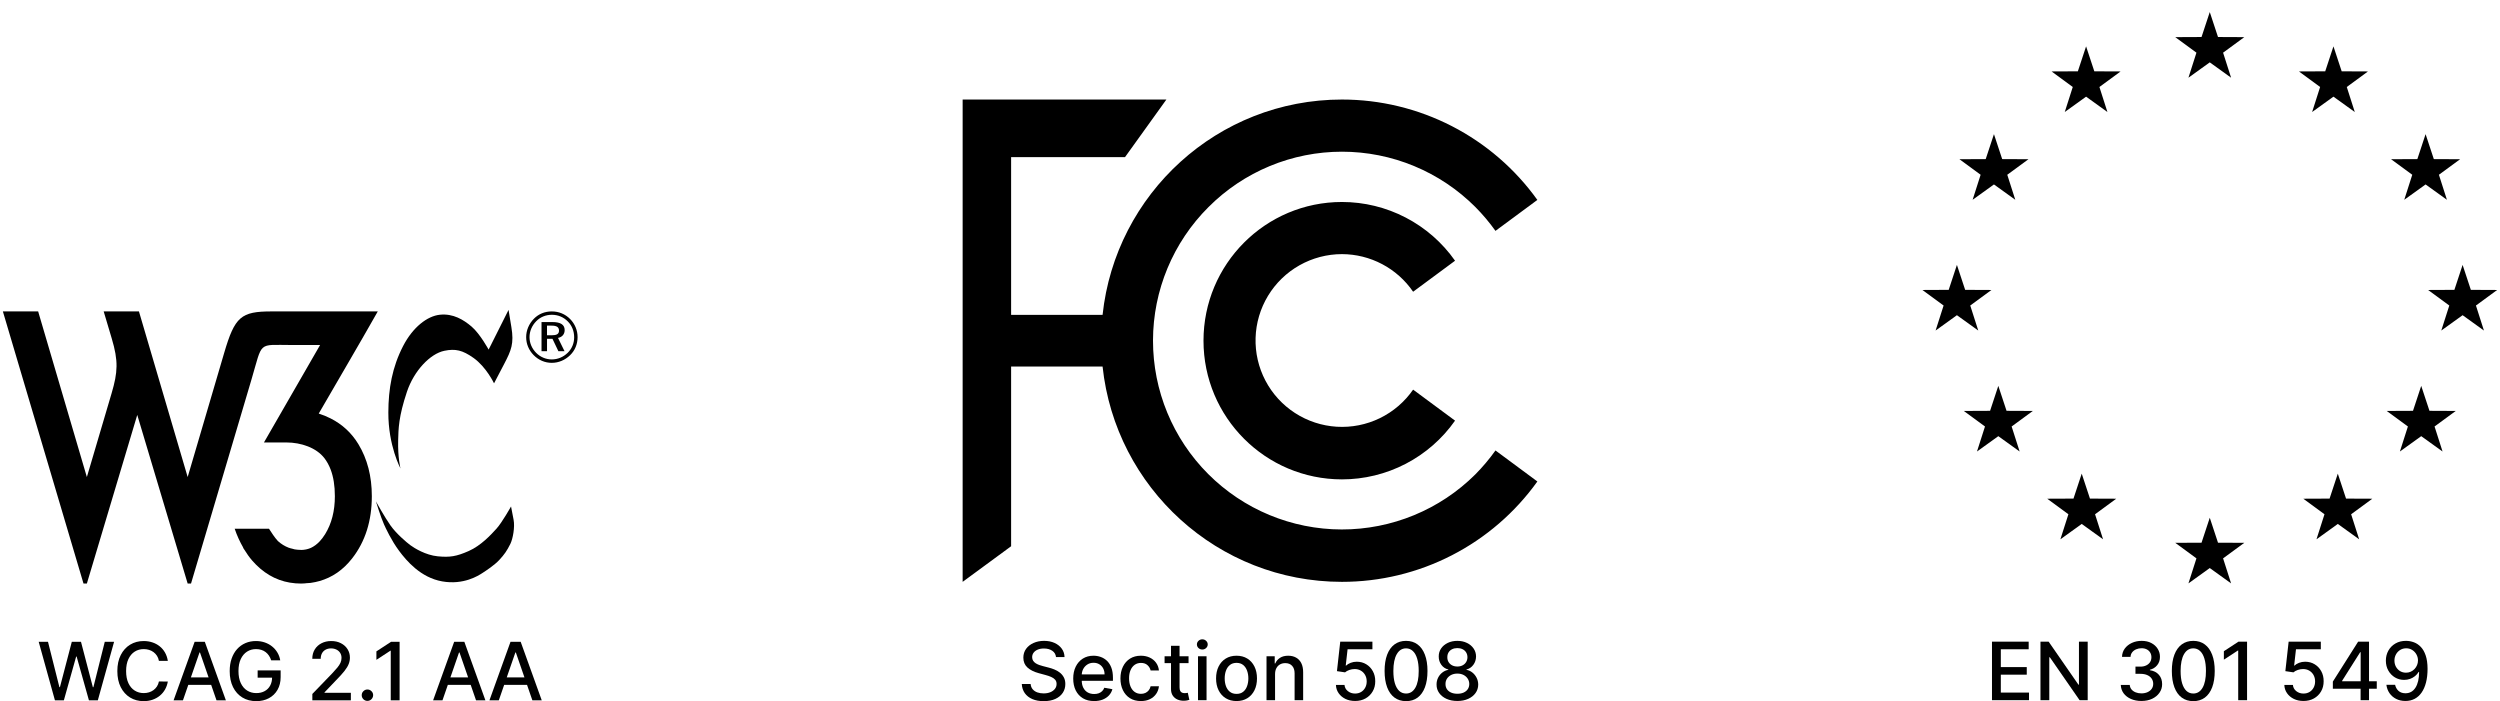 <svg xmlns="http://www.w3.org/2000/svg" fill="none" viewBox="0 0 435 122" height="122" width="435">
<path fill="black" d="M0.5 54.186L14.53 101.54H15.114L23.882 72.195L32.654 101.54H33.237L43.751 66.057C45.759 59.28 44.763 60.031 50.755 60.031H55.697L45.928 76.988H49.849C52.383 76.988 55.052 77.902 56.456 79.733C56.653 79.987 56.829 80.264 56.994 80.553C57.032 80.619 57.066 80.688 57.103 80.757C57.257 81.049 57.401 81.352 57.525 81.677C58.018 82.969 58.267 84.522 58.267 86.34C58.267 88.913 57.701 91.114 56.571 92.947C56.264 93.444 55.938 93.867 55.593 94.229C55.373 94.46 55.144 94.662 54.909 94.838C54.889 94.853 54.869 94.867 54.849 94.882C54.609 95.056 54.365 95.206 54.11 95.324C53.877 95.432 53.634 95.508 53.388 95.569C53.325 95.584 53.262 95.597 53.199 95.609C52.946 95.658 52.689 95.692 52.422 95.692C52.41 95.692 52.4 95.689 52.388 95.689C52.376 95.689 52.365 95.687 52.353 95.686C52.347 95.686 52.342 95.684 52.336 95.684C52.322 95.683 52.31 95.681 52.296 95.681C51.945 95.674 51.602 95.648 51.272 95.589H51.267C51.176 95.573 51.094 95.537 51.005 95.517C50.986 95.513 50.968 95.508 50.95 95.502C50.928 95.497 50.907 95.488 50.884 95.482C50.659 95.43 50.433 95.38 50.22 95.298C49.884 95.17 49.562 95.01 49.251 94.818C48.941 94.626 48.642 94.402 48.357 94.145C47.747 93.483 47.288 92.73 46.802 91.995H40.833C41.238 93.198 41.741 94.285 42.32 95.284L42.302 95.316C42.365 95.429 42.449 95.535 42.518 95.646C42.93 96.316 43.374 96.951 43.869 97.524C44.31 98.034 44.783 98.505 45.289 98.938C45.542 99.154 45.8 99.356 46.063 99.545L46.066 99.548C46.328 99.736 46.595 99.909 46.868 100.071C47.037 100.171 47.212 100.257 47.385 100.347C47.408 100.359 47.431 100.372 47.454 100.384C47.538 100.43 47.621 100.479 47.707 100.519C47.71 100.521 47.713 100.521 47.716 100.522C47.998 100.656 48.285 100.777 48.578 100.884C48.582 100.886 48.586 100.889 48.59 100.89H48.593C48.884 100.996 49.179 101.089 49.481 101.169C49.487 101.171 49.492 101.173 49.498 101.175H49.501C49.802 101.254 50.108 101.32 50.419 101.373C50.426 101.375 50.434 101.375 50.441 101.376C50.719 101.423 51.001 101.456 51.287 101.482C51.294 101.483 51.3 101.485 51.307 101.485C51.317 101.487 51.328 101.49 51.338 101.491C51.355 101.494 51.371 101.495 51.387 101.497H51.39C51.398 101.498 51.405 101.499 51.413 101.5H51.416C51.588 101.514 51.767 101.513 51.942 101.52C51.979 101.521 52.015 101.525 52.051 101.526C52.074 101.527 52.097 101.528 52.12 101.528C52.209 101.534 52.297 101.54 52.388 101.54C52.4 101.54 52.411 101.54 52.422 101.54C52.685 101.54 52.935 101.515 53.19 101.5V101.485C53.465 101.466 53.747 101.463 54.015 101.428C54.053 101.423 54.09 101.416 54.127 101.411C54.631 101.34 55.119 101.234 55.593 101.1C57.805 100.475 59.705 99.172 61.277 97.156C63.557 94.232 64.698 90.628 64.698 86.34C64.698 82.872 63.917 79.852 62.358 77.281C61.174 75.328 59.563 73.837 57.525 72.805C57.462 72.772 57.394 72.746 57.33 72.715C57.067 72.587 56.802 72.46 56.525 72.347C56.181 72.206 55.827 72.077 55.461 71.959C58.883 66.034 62.365 60.142 65.734 54.186H47.27C41.935 54.186 40.863 55.095 39.011 61.394L32.654 83.008L24.175 54.186H18.04L19.443 58.895C20.612 62.817 20.508 64.742 19.412 68.455L15.114 83.008L6.638 54.186H0.5Z"></path>
<path fill="black" d="M96.013 54.187C94.808 54.187 93.726 54.621 92.906 55.454C92.036 56.338 91.552 57.48 91.552 58.66C91.552 59.841 92.013 60.935 92.857 61.793C93.716 62.663 94.821 63.135 96.015 63.135C97.182 63.135 98.314 62.663 99.196 61.806C100.041 60.986 100.5 59.891 100.5 58.66C100.5 57.467 100.027 56.349 99.208 55.516C98.349 54.646 97.231 54.187 96.013 54.187ZM99.904 58.699C99.904 59.73 99.505 60.687 98.772 61.395C98.002 62.142 97.045 62.539 95.988 62.539C94.995 62.539 94.013 62.13 93.28 61.384C92.547 60.639 92.136 59.681 92.136 58.662C92.136 57.643 92.559 56.648 93.317 55.878C94.025 55.157 94.981 54.773 96.025 54.773C97.094 54.773 98.051 55.172 98.797 55.928C99.518 56.648 99.904 57.618 99.904 58.699ZM96.138 56.039H94.225V61.11H95.182V58.947H96.127L97.159 61.11H98.227L97.095 58.797C97.828 58.649 98.251 58.151 98.251 57.431C98.251 56.511 97.555 56.039 96.138 56.039ZM95.963 56.66C96.858 56.66 97.267 56.909 97.267 57.53C97.267 58.126 96.858 58.338 95.987 58.338H95.179V56.66H95.963Z"></path>
<path fill="black" d="M88.488 53.92L88.985 56.943C89.45 59.765 88.977 60.933 87.723 63.333L85.963 66.7C85.963 66.7 84.612 63.843 82.367 62.262C80.475 60.93 79.243 60.64 77.317 61.038C74.842 61.548 72.037 64.507 70.812 68.155C69.347 72.519 69.332 74.631 69.281 76.572C69.199 79.682 69.689 81.52 69.689 81.52C69.689 81.52 67.553 77.567 67.572 71.776C67.585 67.642 68.236 63.895 70.148 60.196C71.831 56.944 74.331 54.992 76.551 54.762C78.846 54.525 80.659 55.631 82.061 56.829C83.531 58.086 85.02 60.833 85.02 60.833L88.488 53.92Z"></path>
<path fill="black" d="M88.921 88.126C88.921 88.126 87.365 90.907 86.397 91.979C85.427 93.05 83.693 94.937 81.551 95.881C79.408 96.824 78.286 97.002 76.169 96.799C74.054 96.596 72.088 95.372 71.399 94.861C70.71 94.35 68.949 92.846 67.956 91.443C66.96 90.038 65.405 87.234 65.405 87.234C65.405 87.234 66.272 90.047 66.815 91.24C67.127 91.926 68.087 94.028 69.45 95.856C70.719 97.562 73.187 100.499 76.936 101.161C80.685 101.825 83.261 100.141 83.899 99.732C84.536 99.324 86.007 98.362 86.858 97.452C87.746 96.503 88.217 95.822 88.808 94.625C89.238 93.755 89.61 91.714 89.369 90.46L88.921 88.126Z"></path>
<path fill="black" d="M86.793 121.861H85.162L88.826 111.679H90.601L94.265 121.861H92.634L89.756 113.528H89.676L86.793 121.861ZM87.066 117.873H92.356V119.166H87.066V117.873Z"></path>
<path fill="black" d="M76.99 121.861H75.359L79.023 111.679H80.798L84.462 121.861H82.832L79.953 113.528H79.873L76.99 121.861ZM77.263 117.873H82.553V119.166H77.263V117.873Z"></path>
<path fill="black" d="M69.531 111.679V121.861H67.99V113.22H67.93L65.494 114.811V113.339L68.035 111.679H69.531Z"></path>
<path fill="black" d="M63.933 121.955C63.661 121.955 63.428 121.859 63.232 121.667C63.037 121.471 62.939 121.236 62.939 120.961C62.939 120.689 63.037 120.457 63.232 120.265C63.428 120.069 63.661 119.971 63.933 119.971C64.205 119.971 64.439 120.069 64.634 120.265C64.83 120.457 64.927 120.689 64.927 120.961C64.927 121.143 64.881 121.31 64.788 121.463C64.699 121.612 64.579 121.731 64.43 121.821C64.281 121.91 64.115 121.955 63.933 121.955Z"></path>
<path fill="black" d="M54.348 121.861V120.747L57.793 117.177C58.161 116.79 58.465 116.45 58.703 116.158C58.945 115.863 59.126 115.583 59.245 115.318C59.364 115.053 59.424 114.771 59.424 114.473C59.424 114.135 59.344 113.843 59.185 113.598C59.026 113.349 58.809 113.159 58.534 113.026C58.259 112.89 57.949 112.822 57.604 112.822C57.24 112.822 56.922 112.897 56.65 113.046C56.378 113.195 56.169 113.406 56.023 113.677C55.878 113.949 55.805 114.267 55.805 114.632H54.338C54.338 114.012 54.481 113.47 54.766 113.006C55.051 112.542 55.442 112.183 55.939 111.927C56.436 111.669 57.001 111.54 57.634 111.54C58.274 111.54 58.837 111.667 59.325 111.922C59.815 112.174 60.198 112.519 60.473 112.956C60.748 113.391 60.886 113.881 60.886 114.428C60.886 114.806 60.814 115.175 60.672 115.537C60.533 115.898 60.289 116.301 59.941 116.745C59.593 117.186 59.109 117.721 58.489 118.351L56.466 120.469V120.543H61.05V121.861H54.348Z"></path>
<path fill="black" d="M47.186 114.895C47.09 114.594 46.961 114.324 46.799 114.085C46.64 113.843 46.449 113.638 46.227 113.469C46.005 113.296 45.751 113.165 45.466 113.076C45.184 112.986 44.875 112.942 44.537 112.942C43.963 112.942 43.446 113.089 42.985 113.384C42.525 113.679 42.16 114.112 41.892 114.682C41.627 115.248 41.494 115.943 41.494 116.765C41.494 117.59 41.628 118.288 41.897 118.858C42.165 119.428 42.533 119.86 43 120.155C43.468 120.45 44 120.598 44.596 120.598C45.15 120.598 45.632 120.485 46.043 120.26C46.457 120.034 46.777 119.716 47.002 119.305C47.231 118.891 47.346 118.404 47.346 117.844L47.743 117.918H44.83V116.65H48.832V117.809C48.832 118.664 48.65 119.406 48.285 120.036C47.924 120.662 47.423 121.146 46.784 121.488C46.147 121.829 45.418 122 44.596 122C43.675 122 42.866 121.788 42.17 121.363C41.477 120.939 40.937 120.338 40.549 119.559C40.162 118.777 39.968 117.848 39.968 116.775C39.968 115.963 40.08 115.233 40.306 114.587C40.531 113.941 40.848 113.392 41.255 112.942C41.666 112.487 42.149 112.141 42.702 111.902C43.259 111.661 43.867 111.54 44.527 111.54C45.077 111.54 45.589 111.621 46.063 111.783C46.54 111.946 46.964 112.176 47.336 112.474C47.71 112.773 48.02 113.127 48.265 113.538C48.511 113.946 48.676 114.398 48.762 114.895H47.186Z"></path>
<path fill="black" d="M31.832 121.861H30.201L33.865 111.679H35.64L39.304 121.861H37.673L34.795 113.528H34.715L31.832 121.861ZM32.105 117.873H37.395V119.166H32.105V117.873Z"></path>
<path fill="black" d="M29.202 114.99H27.651C27.591 114.658 27.48 114.367 27.317 114.115C27.155 113.863 26.956 113.649 26.721 113.473C26.486 113.298 26.222 113.165 25.93 113.076C25.642 112.986 25.335 112.942 25.011 112.942C24.424 112.942 23.899 113.089 23.435 113.384C22.974 113.679 22.609 114.112 22.341 114.682C22.076 115.252 21.943 115.948 21.943 116.77C21.943 117.598 22.076 118.298 22.341 118.868C22.609 119.438 22.976 119.869 23.44 120.16C23.904 120.452 24.426 120.598 25.006 120.598C25.327 120.598 25.632 120.555 25.921 120.469C26.212 120.379 26.476 120.248 26.711 120.076C26.946 119.903 27.145 119.693 27.308 119.444C27.473 119.192 27.588 118.904 27.651 118.579L29.202 118.584C29.119 119.085 28.958 119.545 28.72 119.966C28.484 120.384 28.181 120.745 27.81 121.05C27.442 121.352 27.021 121.585 26.547 121.751C26.073 121.917 25.556 122 24.996 122C24.114 122 23.329 121.791 22.639 121.373C21.95 120.952 21.406 120.351 21.009 119.569C20.614 118.786 20.417 117.853 20.417 116.77C20.417 115.683 20.616 114.75 21.014 113.971C21.411 113.188 21.955 112.589 22.644 112.171C23.334 111.75 24.117 111.54 24.996 111.54C25.536 111.54 26.04 111.617 26.507 111.773C26.978 111.926 27.4 112.151 27.775 112.449C28.149 112.744 28.459 113.106 28.704 113.533C28.95 113.957 29.116 114.443 29.202 114.99Z"></path>
<path fill="black" d="M9.559 121.861L6.735 111.679H8.351L10.335 119.564H10.429L12.492 111.679H14.093L16.156 119.569H16.251L18.229 111.679H19.85L17.021 121.861H15.475L13.332 114.234H13.253L11.11 121.861H9.559Z"></path>
<g clip-path="url(#clip0_169_3302)">
<path fill="black" d="M256.716 82.537C250.543 88.689 242.176 92.138 233.457 92.127C224.737 92.116 216.38 88.645 210.222 82.477C204.064 76.309 200.612 67.95 200.623 59.239C200.634 50.528 204.109 42.178 210.282 36.026C213.327 32.973 216.946 30.551 220.93 28.898C224.914 27.245 229.185 26.395 233.499 26.395C237.813 26.395 242.084 27.245 246.068 28.898C250.052 30.551 253.671 32.973 256.716 36.026C257.991 37.312 259.16 38.699 260.212 40.172L267.5 34.787C263.632 29.384 258.529 24.981 252.616 21.943C246.704 18.905 240.151 17.32 233.502 17.319C211.876 17.319 194.09 33.728 191.848 54.792H175.934V27.342H195.752L202.952 17.319H167.5V101.242L175.934 95.047V63.774H191.848C194.09 84.835 211.876 101.242 233.502 101.242C240.151 101.243 246.705 99.659 252.618 96.621C258.532 93.583 263.634 89.18 267.502 83.776L260.214 78.381C259.161 79.858 257.992 81.247 256.716 82.537Z"></path>
<path fill="black" d="M233.502 44.218C235.942 44.224 238.344 44.823 240.501 45.963C242.658 47.103 244.504 48.75 245.882 50.762L253.178 45.367C250.96 42.211 248.015 39.634 244.59 37.855C241.165 36.075 237.362 35.146 233.502 35.145C220.192 35.145 209.408 45.949 209.408 59.28C209.408 72.612 220.192 83.408 233.502 83.412C237.362 83.412 241.165 82.484 244.59 80.704C248.015 78.925 250.961 76.349 253.178 73.192L245.882 67.796C244.41 69.924 242.413 71.635 240.085 72.766C237.757 73.897 235.176 74.408 232.592 74.251C230.008 74.093 227.509 73.272 225.335 71.867C223.162 70.462 221.388 68.521 220.186 66.231C218.983 63.94 218.393 61.379 218.471 58.794C218.549 56.209 219.294 53.687 220.633 51.474C221.972 49.261 223.86 47.43 226.114 46.159C228.369 44.888 230.913 44.219 233.502 44.218Z"></path>
</g>
<path fill="black" d="M253.586 121.97C252.873 121.97 252.243 121.848 251.696 121.603C251.153 121.357 250.727 121.019 250.419 120.588C250.111 120.158 249.958 119.667 249.961 119.117C249.958 118.686 250.046 118.29 250.225 117.929C250.407 117.564 250.654 117.261 250.966 117.019C251.277 116.774 251.625 116.618 252.01 116.551V116.492C251.503 116.369 251.097 116.097 250.792 115.676C250.487 115.256 250.336 114.772 250.339 114.225C250.336 113.704 250.473 113.24 250.752 112.833C251.034 112.422 251.42 112.099 251.91 111.863C252.401 111.628 252.959 111.51 253.586 111.51C254.205 111.51 254.759 111.63 255.246 111.868C255.737 112.104 256.123 112.427 256.405 112.838C256.686 113.245 256.829 113.708 256.832 114.225C256.829 114.772 256.673 115.256 256.365 115.676C256.057 116.097 255.656 116.369 255.162 116.492V116.551C255.543 116.618 255.886 116.774 256.191 117.019C256.499 117.261 256.744 117.564 256.927 117.929C257.112 118.29 257.207 118.686 257.21 119.117C257.207 119.667 257.051 120.158 256.743 120.588C256.434 121.019 256.007 121.357 255.46 121.603C254.916 121.848 254.292 121.97 253.586 121.97ZM253.586 120.713C254.007 120.713 254.371 120.643 254.679 120.504C254.988 120.361 255.226 120.164 255.395 119.912C255.564 119.657 255.651 119.359 255.654 119.017C255.651 118.663 255.558 118.35 255.375 118.078C255.196 117.806 254.953 117.592 254.645 117.436C254.336 117.281 253.983 117.203 253.586 117.203C253.185 117.203 252.828 117.281 252.517 117.436C252.205 117.592 251.96 117.806 251.781 118.078C251.602 118.35 251.514 118.663 251.517 119.017C251.514 119.359 251.595 119.657 251.761 119.912C251.93 120.164 252.17 120.361 252.482 120.504C252.794 120.643 253.161 120.713 253.586 120.713ZM253.586 115.975C253.924 115.975 254.224 115.907 254.486 115.771C254.747 115.635 254.953 115.446 255.102 115.204C255.254 114.962 255.332 114.679 255.336 114.354C255.332 114.036 255.256 113.757 255.107 113.519C254.961 113.28 254.757 113.096 254.495 112.967C254.234 112.834 253.93 112.768 253.586 112.768C253.234 112.768 252.926 112.834 252.661 112.967C252.399 113.096 252.195 113.28 252.049 113.519C251.904 113.757 251.832 114.036 251.836 114.354C251.832 114.679 251.905 114.962 252.054 115.204C252.204 115.446 252.409 115.635 252.671 115.771C252.936 115.907 253.241 115.975 253.586 115.975Z"></path>
<path fill="black" d="M244.653 122C243.867 121.997 243.196 121.79 242.639 121.379C242.083 120.968 241.657 120.37 241.362 119.584C241.067 118.799 240.919 117.852 240.919 116.745C240.919 115.642 241.067 114.699 241.362 113.917C241.66 113.134 242.088 112.538 242.644 112.127C243.205 111.716 243.874 111.51 244.653 111.51C245.432 111.51 246.1 111.717 246.657 112.132C247.213 112.543 247.639 113.139 247.934 113.921C248.233 114.7 248.382 115.642 248.382 116.745C248.382 117.856 248.234 118.804 247.939 119.589C247.644 120.371 247.218 120.97 246.661 121.384C246.105 121.795 245.435 122 244.653 122ZM244.653 120.673C245.342 120.673 245.881 120.336 246.269 119.664C246.66 118.991 246.855 118.018 246.855 116.745C246.855 115.9 246.766 115.186 246.587 114.603C246.411 114.016 246.158 113.572 245.826 113.27C245.498 112.965 245.107 112.813 244.653 112.813C243.967 112.813 243.428 113.151 243.037 113.827C242.646 114.503 242.449 115.476 242.446 116.745C242.446 117.594 242.533 118.311 242.709 118.898C242.888 119.481 243.142 119.924 243.47 120.225C243.798 120.524 244.192 120.673 244.653 120.673Z"></path>
<path fill="black" d="M235.787 121.97C235.164 121.97 234.604 121.851 234.107 121.612C233.613 121.371 233.219 121.039 232.924 120.618C232.629 120.197 232.471 119.717 232.451 119.176H233.943C233.979 119.614 234.173 119.974 234.525 120.255C234.876 120.537 235.297 120.678 235.787 120.678C236.178 120.678 236.525 120.588 236.826 120.409C237.131 120.227 237.37 119.977 237.542 119.659C237.718 119.34 237.806 118.978 237.806 118.57C237.806 118.156 237.716 117.786 237.537 117.461C237.358 117.136 237.111 116.881 236.797 116.696C236.485 116.51 236.127 116.416 235.723 116.412C235.415 116.412 235.105 116.465 234.793 116.571C234.482 116.677 234.23 116.817 234.037 116.989L232.63 116.78L233.202 111.649H238.8V112.967H234.48L234.157 115.816H234.216C234.415 115.623 234.679 115.463 235.007 115.333C235.338 115.204 235.693 115.139 236.071 115.139C236.691 115.139 237.242 115.287 237.726 115.582C238.214 115.877 238.596 116.28 238.875 116.79C239.156 117.297 239.296 117.88 239.292 118.54C239.296 119.2 239.147 119.788 238.845 120.305C238.547 120.822 238.132 121.23 237.602 121.528C237.075 121.823 236.47 121.97 235.787 121.97Z"></path>
<path fill="black" d="M221.861 117.297V121.831H220.374V114.195H221.801V115.438H221.896C222.071 115.033 222.346 114.708 222.721 114.463C223.099 114.218 223.574 114.095 224.148 114.095C224.668 114.095 225.124 114.205 225.515 114.423C225.906 114.639 226.209 114.96 226.425 115.388C226.64 115.815 226.748 116.344 226.748 116.974V121.831H225.261V117.153C225.261 116.599 225.117 116.167 224.829 115.855C224.54 115.54 224.144 115.383 223.641 115.383C223.296 115.383 222.989 115.457 222.721 115.607C222.456 115.756 222.245 115.974 222.089 116.263C221.937 116.548 221.861 116.893 221.861 117.297Z"></path>
<path fill="black" d="M215.155 121.985C214.439 121.985 213.815 121.821 213.281 121.493C212.747 121.165 212.333 120.706 212.038 120.116C211.743 119.526 211.596 118.836 211.596 118.048C211.596 117.255 211.743 116.563 212.038 115.97C212.333 115.376 212.747 114.916 213.281 114.587C213.815 114.259 214.439 114.095 215.155 114.095C215.871 114.095 216.496 114.259 217.03 114.587C217.563 114.916 217.977 115.376 218.272 115.97C218.567 116.563 218.715 117.255 218.715 118.048C218.715 118.836 218.567 119.526 218.272 120.116C217.977 120.706 217.563 121.165 217.03 121.493C216.496 121.821 215.871 121.985 215.155 121.985ZM215.16 120.737C215.624 120.737 216.009 120.615 216.314 120.369C216.619 120.124 216.844 119.798 216.99 119.39C217.139 118.982 217.214 118.533 217.214 118.043C217.214 117.555 217.139 117.108 216.99 116.7C216.844 116.289 216.619 115.96 216.314 115.711C216.009 115.462 215.624 115.338 215.16 115.338C214.693 115.338 214.305 115.462 213.997 115.711C213.692 115.96 213.465 116.289 213.316 116.7C213.17 117.108 213.097 117.555 213.097 118.043C213.097 118.533 213.17 118.982 213.316 119.39C213.465 119.798 213.692 120.124 213.997 120.369C214.305 120.615 214.693 120.737 215.16 120.737Z"></path>
<path fill="black" d="M208.452 121.831V114.195H209.939V121.831H208.452ZM209.203 113.017C208.945 113.017 208.722 112.93 208.537 112.758C208.355 112.582 208.263 112.374 208.263 112.132C208.263 111.886 208.355 111.678 208.537 111.505C208.722 111.33 208.945 111.242 209.203 111.242C209.462 111.242 209.682 111.33 209.864 111.505C210.05 111.678 210.143 111.886 210.143 112.132C210.143 112.374 210.05 112.582 209.864 112.758C209.682 112.93 209.462 113.017 209.203 113.017Z"></path>
<path fill="black" d="M206.808 114.195V115.388H202.637V114.195H206.808ZM203.755 112.365H205.242V119.589C205.242 119.877 205.285 120.094 205.371 120.24C205.457 120.383 205.568 120.481 205.704 120.534C205.843 120.583 205.994 120.608 206.157 120.608C206.276 120.608 206.38 120.6 206.47 120.583C206.559 120.567 206.629 120.553 206.679 120.544L206.947 121.771C206.861 121.805 206.738 121.838 206.579 121.871C206.42 121.907 206.221 121.927 205.983 121.931C205.592 121.937 205.227 121.868 204.889 121.722C204.551 121.576 204.277 121.351 204.069 121.046C203.86 120.741 203.755 120.358 203.755 119.897V112.365Z"></path>
<path fill="black" d="M198.517 121.985C197.777 121.985 197.141 121.818 196.608 121.483C196.077 121.145 195.67 120.679 195.384 120.086C195.099 119.493 194.957 118.813 194.957 118.048C194.957 117.272 195.103 116.588 195.394 115.994C195.686 115.398 196.097 114.932 196.627 114.597C197.158 114.263 197.782 114.095 198.502 114.095C199.082 114.095 199.599 114.203 200.053 114.418C200.507 114.63 200.873 114.929 201.152 115.313C201.433 115.698 201.601 116.147 201.654 116.661H200.207C200.127 116.303 199.945 115.994 199.66 115.736C199.378 115.477 199.001 115.348 198.527 115.348C198.112 115.348 197.749 115.457 197.438 115.676C197.13 115.892 196.889 116.2 196.717 116.601C196.545 116.999 196.458 117.469 196.458 118.013C196.458 118.57 196.543 119.05 196.712 119.455C196.881 119.859 197.12 120.172 197.428 120.394C197.739 120.616 198.106 120.727 198.527 120.727C198.808 120.727 199.063 120.676 199.292 120.573C199.524 120.467 199.718 120.316 199.874 120.121C200.033 119.925 200.144 119.69 200.207 119.415H201.654C201.601 119.909 201.44 120.349 201.171 120.737C200.903 121.125 200.543 121.43 200.093 121.652C199.645 121.874 199.12 121.985 198.517 121.985Z"></path>
<path fill="black" d="M190.374 121.985C189.622 121.985 188.974 121.824 188.43 121.503C187.89 121.178 187.473 120.722 187.178 120.136C186.886 119.546 186.74 118.855 186.74 118.063C186.74 117.28 186.886 116.591 187.178 115.994C187.473 115.398 187.884 114.932 188.411 114.597C188.941 114.263 189.561 114.095 190.27 114.095C190.701 114.095 191.118 114.166 191.523 114.309C191.927 114.452 192.29 114.675 192.612 114.98C192.933 115.285 193.187 115.681 193.372 116.168C193.558 116.652 193.651 117.241 193.651 117.933V118.46H187.58V117.347H192.194C192.194 116.956 192.114 116.609 191.955 116.308C191.796 116.003 191.573 115.762 191.284 115.587C190.999 115.411 190.664 115.323 190.28 115.323C189.862 115.323 189.498 115.426 189.186 115.631C188.878 115.834 188.639 116.099 188.47 116.427C188.305 116.752 188.222 117.105 188.222 117.486V118.356C188.222 118.866 188.311 119.3 188.49 119.658C188.672 120.016 188.926 120.29 189.251 120.479C189.576 120.664 189.955 120.757 190.389 120.757C190.671 120.757 190.928 120.717 191.16 120.638C191.392 120.555 191.592 120.432 191.761 120.27C191.93 120.108 192.06 119.907 192.149 119.668L193.556 119.922C193.444 120.336 193.241 120.699 192.95 121.011C192.661 121.319 192.298 121.559 191.861 121.732C191.427 121.901 190.931 121.985 190.374 121.985Z"></path>
<path fill="black" d="M183.746 114.324C183.693 113.854 183.474 113.489 183.09 113.23C182.705 112.969 182.221 112.838 181.638 112.838C181.22 112.838 180.859 112.904 180.554 113.037C180.249 113.166 180.012 113.345 179.843 113.573C179.678 113.799 179.595 114.056 179.595 114.344C179.595 114.586 179.651 114.795 179.764 114.97C179.88 115.146 180.031 115.294 180.216 115.413C180.405 115.529 180.607 115.627 180.823 115.706C181.038 115.783 181.245 115.845 181.444 115.895L182.438 116.154C182.763 116.233 183.096 116.341 183.438 116.477C183.779 116.613 184.096 116.792 184.387 117.014C184.679 117.236 184.914 117.511 185.093 117.839C185.276 118.167 185.367 118.56 185.367 119.017C185.367 119.594 185.218 120.106 184.919 120.554C184.624 121.001 184.195 121.354 183.632 121.613C183.072 121.871 182.394 122 181.598 122C180.836 122 180.176 121.879 179.62 121.637C179.063 121.395 178.627 121.052 178.312 120.608C177.997 120.161 177.823 119.631 177.79 119.017H179.331C179.361 119.385 179.48 119.692 179.689 119.937C179.901 120.179 180.171 120.36 180.5 120.479C180.831 120.595 181.194 120.653 181.588 120.653C182.023 120.653 182.409 120.585 182.747 120.449C183.088 120.31 183.357 120.118 183.552 119.872C183.748 119.624 183.845 119.334 183.845 119.002C183.845 118.701 183.759 118.454 183.587 118.262C183.418 118.069 183.188 117.91 182.896 117.784C182.608 117.658 182.281 117.547 181.916 117.451L180.713 117.123C179.898 116.901 179.252 116.575 178.774 116.144C178.3 115.713 178.063 115.143 178.063 114.434C178.063 113.847 178.223 113.335 178.541 112.897C178.859 112.46 179.29 112.12 179.833 111.878C180.377 111.633 180.99 111.51 181.673 111.51C182.362 111.51 182.97 111.631 183.497 111.873C184.028 112.115 184.445 112.448 184.75 112.872C185.055 113.293 185.214 113.777 185.228 114.324H183.746Z"></path>
<path fill="black" d="M384.5 2.098L385.932 6.44L390.504 6.461L386.817 9.165L388.211 13.521L384.5 10.85L380.788 13.521L382.181 9.165L378.494 6.461L383.067 6.44L384.5 2.098Z"></path>
<path fill="black" d="M362.979 8.067L364.412 12.41L368.984 12.431L365.298 15.135L366.69 19.49L362.979 16.819L359.268 19.49L360.661 15.135L356.974 12.431L361.546 12.41L362.979 8.067Z"></path>
<path fill="black" d="M346.948 23.341L348.38 27.683L352.952 27.704L349.265 30.408L350.659 34.763L346.948 32.093L343.236 34.763L344.629 30.408L340.942 27.704L345.514 27.683L346.948 23.341Z"></path>
<path fill="black" d="M340.504 46.093L341.938 50.435L346.51 50.456L342.823 53.16L344.216 57.515L340.504 54.844L336.793 57.515L338.187 53.16L334.5 50.456L339.072 50.435L340.504 46.093Z"></path>
<path fill="black" d="M347.706 67.141L349.139 71.483L353.711 71.504L350.024 74.208L351.417 78.563L347.706 75.892L343.995 78.563L345.388 74.208L341.701 71.504L346.274 71.483L347.706 67.141Z"></path>
<path fill="black" d="M362.22 82.414L363.653 86.756L368.225 86.776L364.538 89.481L365.932 93.837L362.22 91.166L358.508 93.837L359.902 89.481L356.215 86.776L360.787 86.756L362.22 82.414Z"></path>
<path fill="black" d="M384.5 90.088L385.932 94.43L390.504 94.451L386.817 97.156L388.211 101.51L384.5 98.839L380.788 101.51L382.181 97.156L378.494 94.451L383.067 94.43L384.5 90.088Z"></path>
<path fill="black" d="M406.779 82.414L408.211 86.756L412.783 86.776L409.097 89.481L410.49 93.837L406.779 91.166L403.068 93.837L404.46 89.481L400.774 86.776L405.346 86.756L406.779 82.414Z"></path>
<path fill="black" d="M421.293 67.141L422.726 71.483L427.298 71.504L423.612 74.208L425.004 78.563L421.293 75.892L417.582 78.563L418.975 74.208L415.289 71.504L419.861 71.483L421.293 67.141Z"></path>
<path fill="black" d="M428.495 46.093L429.928 50.435L434.5 50.456L430.813 53.16L432.206 57.515L428.495 54.844L424.784 57.515L426.177 53.16L422.489 50.456L427.063 50.435L428.495 46.093Z"></path>
<path fill="black" d="M422.053 23.341L423.485 27.683L428.057 27.704L424.37 30.408L425.764 34.763L422.053 32.093L418.34 34.763L419.734 30.408L416.047 27.704L420.619 27.683L422.053 23.341Z"></path>
<path fill="black" d="M406.02 8.067L407.453 12.41L412.025 12.431L408.339 15.135L409.732 19.49L406.02 16.819L402.309 19.49L403.702 15.135L400.016 12.431L404.588 12.41L406.02 8.067Z"></path>
<path fill="black" d="M418.676 111.51C419.13 111.513 419.577 111.596 420.018 111.759C420.459 111.921 420.857 112.186 421.211 112.554C421.569 112.922 421.854 113.419 422.067 114.045C422.282 114.669 422.391 115.444 422.395 116.372C422.395 117.264 422.305 118.058 422.126 118.754C421.947 119.446 421.69 120.031 421.356 120.509C421.024 120.986 420.621 121.349 420.148 121.597C419.674 121.846 419.14 121.97 418.547 121.97C417.94 121.97 417.402 121.851 416.931 121.612C416.46 121.374 416.077 121.044 415.782 120.623C415.487 120.199 415.304 119.711 415.231 119.161H416.747C416.846 119.599 417.049 119.953 417.354 120.225C417.662 120.494 418.059 120.628 418.547 120.628C419.292 120.628 419.874 120.303 420.292 119.653C420.709 119.001 420.92 118.089 420.923 116.919H420.844C420.671 117.204 420.456 117.449 420.197 117.655C419.942 117.86 419.655 118.019 419.337 118.132C419.019 118.245 418.679 118.301 418.318 118.301C417.731 118.301 417.198 118.157 416.717 117.869C416.237 117.58 415.854 117.184 415.569 116.68C415.284 116.177 415.141 115.602 415.141 114.955C415.141 114.312 415.287 113.729 415.579 113.205C415.874 112.682 416.285 112.267 416.812 111.962C417.342 111.654 417.963 111.503 418.676 111.51ZM418.681 112.803C418.293 112.803 417.943 112.899 417.632 113.091C417.324 113.28 417.08 113.537 416.901 113.862C416.722 114.183 416.633 114.541 416.633 114.935C416.633 115.33 416.719 115.688 416.891 116.009C417.067 116.327 417.305 116.581 417.607 116.77C417.912 116.956 418.26 117.048 418.651 117.048C418.943 117.048 419.215 116.992 419.466 116.879C419.718 116.767 419.939 116.611 420.128 116.412C420.317 116.21 420.464 115.981 420.57 115.726C420.676 115.471 420.729 115.202 420.729 114.92C420.729 114.546 420.64 114.198 420.461 113.876C420.285 113.555 420.043 113.296 419.735 113.101C419.427 112.902 419.075 112.803 418.681 112.803Z"></path>
<path fill="black" d="M405.916 119.843V118.6L410.316 111.649H411.296V113.479H410.674L407.527 118.46V118.54H413.558V119.843H405.916ZM410.744 121.831V119.465L410.754 118.898V111.649H412.21V121.831H410.744Z"></path>
<path fill="black" d="M400.809 121.97C400.186 121.97 399.626 121.851 399.129 121.612C398.635 121.371 398.241 121.039 397.946 120.618C397.651 120.197 397.493 119.717 397.473 119.176H398.965C399.001 119.614 399.195 119.974 399.547 120.255C399.898 120.537 400.319 120.678 400.809 120.678C401.2 120.678 401.547 120.588 401.848 120.409C402.153 120.227 402.392 119.977 402.564 119.659C402.74 119.34 402.828 118.978 402.828 118.57C402.828 118.156 402.738 117.786 402.559 117.461C402.38 117.136 402.133 116.881 401.819 116.696C401.507 116.51 401.149 116.416 400.745 116.412C400.436 116.412 400.127 116.465 399.815 116.571C399.503 116.677 399.252 116.817 399.059 116.989L397.652 116.78L398.224 111.649H403.822V112.967H399.502L399.179 115.816H399.238C399.437 115.623 399.701 115.463 400.029 115.333C400.36 115.204 400.715 115.139 401.093 115.139C401.712 115.139 402.264 115.287 402.748 115.582C403.235 115.877 403.618 116.28 403.897 116.79C404.178 117.297 404.318 117.88 404.314 118.54C404.318 119.2 404.168 119.788 403.867 120.305C403.569 120.822 403.154 121.23 402.624 121.528C402.097 121.823 401.492 121.97 400.809 121.97Z"></path>
<path fill="black" d="M390.989 111.649V121.831H389.448V113.191H389.388L386.952 114.782V113.31L389.493 111.649H390.989Z"></path>
<path fill="black" d="M381.634 122C380.848 121.997 380.177 121.789 379.62 121.378C379.064 120.967 378.638 120.369 378.343 119.584C378.048 118.798 377.9 117.852 377.9 116.745C377.9 115.641 378.048 114.698 378.343 113.916C378.641 113.134 379.069 112.537 379.625 112.126C380.185 111.715 380.855 111.51 381.634 111.51C382.413 111.51 383.081 111.717 383.637 112.131C384.194 112.542 384.62 113.139 384.915 113.921C385.213 114.7 385.363 115.641 385.363 116.745C385.363 117.855 385.215 118.803 384.92 119.589C384.625 120.371 384.199 120.969 383.642 121.383C383.086 121.794 382.416 122 381.634 122ZM381.634 120.672C382.323 120.672 382.862 120.336 383.25 119.663C383.641 118.99 383.836 118.018 383.836 116.745C383.836 115.9 383.747 115.185 383.568 114.602C383.392 114.015 383.139 113.571 382.807 113.27C382.479 112.965 382.088 112.812 381.634 112.812C380.948 112.812 380.409 113.15 380.018 113.827C379.627 114.503 379.43 115.475 379.426 116.745C379.426 117.593 379.514 118.311 379.69 118.898C379.869 119.481 380.123 119.923 380.451 120.225C380.779 120.523 381.173 120.672 381.634 120.672Z"></path>
<path fill="black" d="M372.61 121.97C371.928 121.97 371.318 121.852 370.781 121.617C370.247 121.382 369.825 121.055 369.513 120.638C369.205 120.217 369.039 119.729 369.016 119.176H370.577C370.597 119.478 370.698 119.739 370.88 119.961C371.066 120.18 371.308 120.349 371.606 120.469C371.904 120.588 372.236 120.648 372.6 120.648C373.002 120.648 373.356 120.578 373.664 120.439C373.976 120.3 374.22 120.106 374.395 119.857C374.571 119.605 374.659 119.315 374.659 118.987C374.659 118.646 374.571 118.346 374.395 118.087C374.223 117.825 373.969 117.62 373.635 117.471C373.303 117.322 372.902 117.247 372.431 117.247H371.571V115.994H372.431C372.809 115.994 373.141 115.926 373.426 115.79C373.714 115.654 373.94 115.465 374.102 115.224C374.264 114.978 374.346 114.692 374.346 114.363C374.346 114.049 374.274 113.775 374.132 113.543C373.993 113.308 373.794 113.124 373.535 112.991C373.28 112.859 372.978 112.792 372.63 112.792C372.299 112.792 371.989 112.854 371.701 112.976C371.416 113.096 371.184 113.268 371.005 113.493C370.826 113.715 370.73 113.982 370.716 114.294H369.23C369.246 113.744 369.409 113.26 369.717 112.842C370.029 112.425 370.44 112.098 370.95 111.863C371.46 111.627 372.027 111.51 372.65 111.51C373.303 111.51 373.867 111.637 374.341 111.893C374.818 112.144 375.186 112.481 375.444 112.902C375.706 113.323 375.835 113.783 375.832 114.284C375.835 114.854 375.676 115.338 375.355 115.736C375.037 116.133 374.612 116.4 374.082 116.536V116.616C374.758 116.718 375.282 116.987 375.653 117.421C376.028 117.855 376.213 118.394 376.21 119.037C376.213 119.597 376.057 120.099 375.743 120.543C375.431 120.987 375.005 121.337 374.465 121.592C373.925 121.844 373.306 121.97 372.61 121.97Z"></path>
<path fill="black" d="M363.259 111.649V121.831H361.847L356.672 114.364H356.577V121.831H355.041V111.649H356.463L361.643 119.127H361.738V111.649H363.259Z"></path>
<path fill="black" d="M346.605 121.831V111.649H352.989V112.972H348.142V116.074H352.656V117.392H348.142V120.509H353.048V121.831H346.605Z"></path>
<defs>
<clipPath id="clip0_169_3302">
<rect transform="translate(167.5 17.319)" fill="white" height="83.923" width="100"></rect>
</clipPath>
</defs>
</svg>
